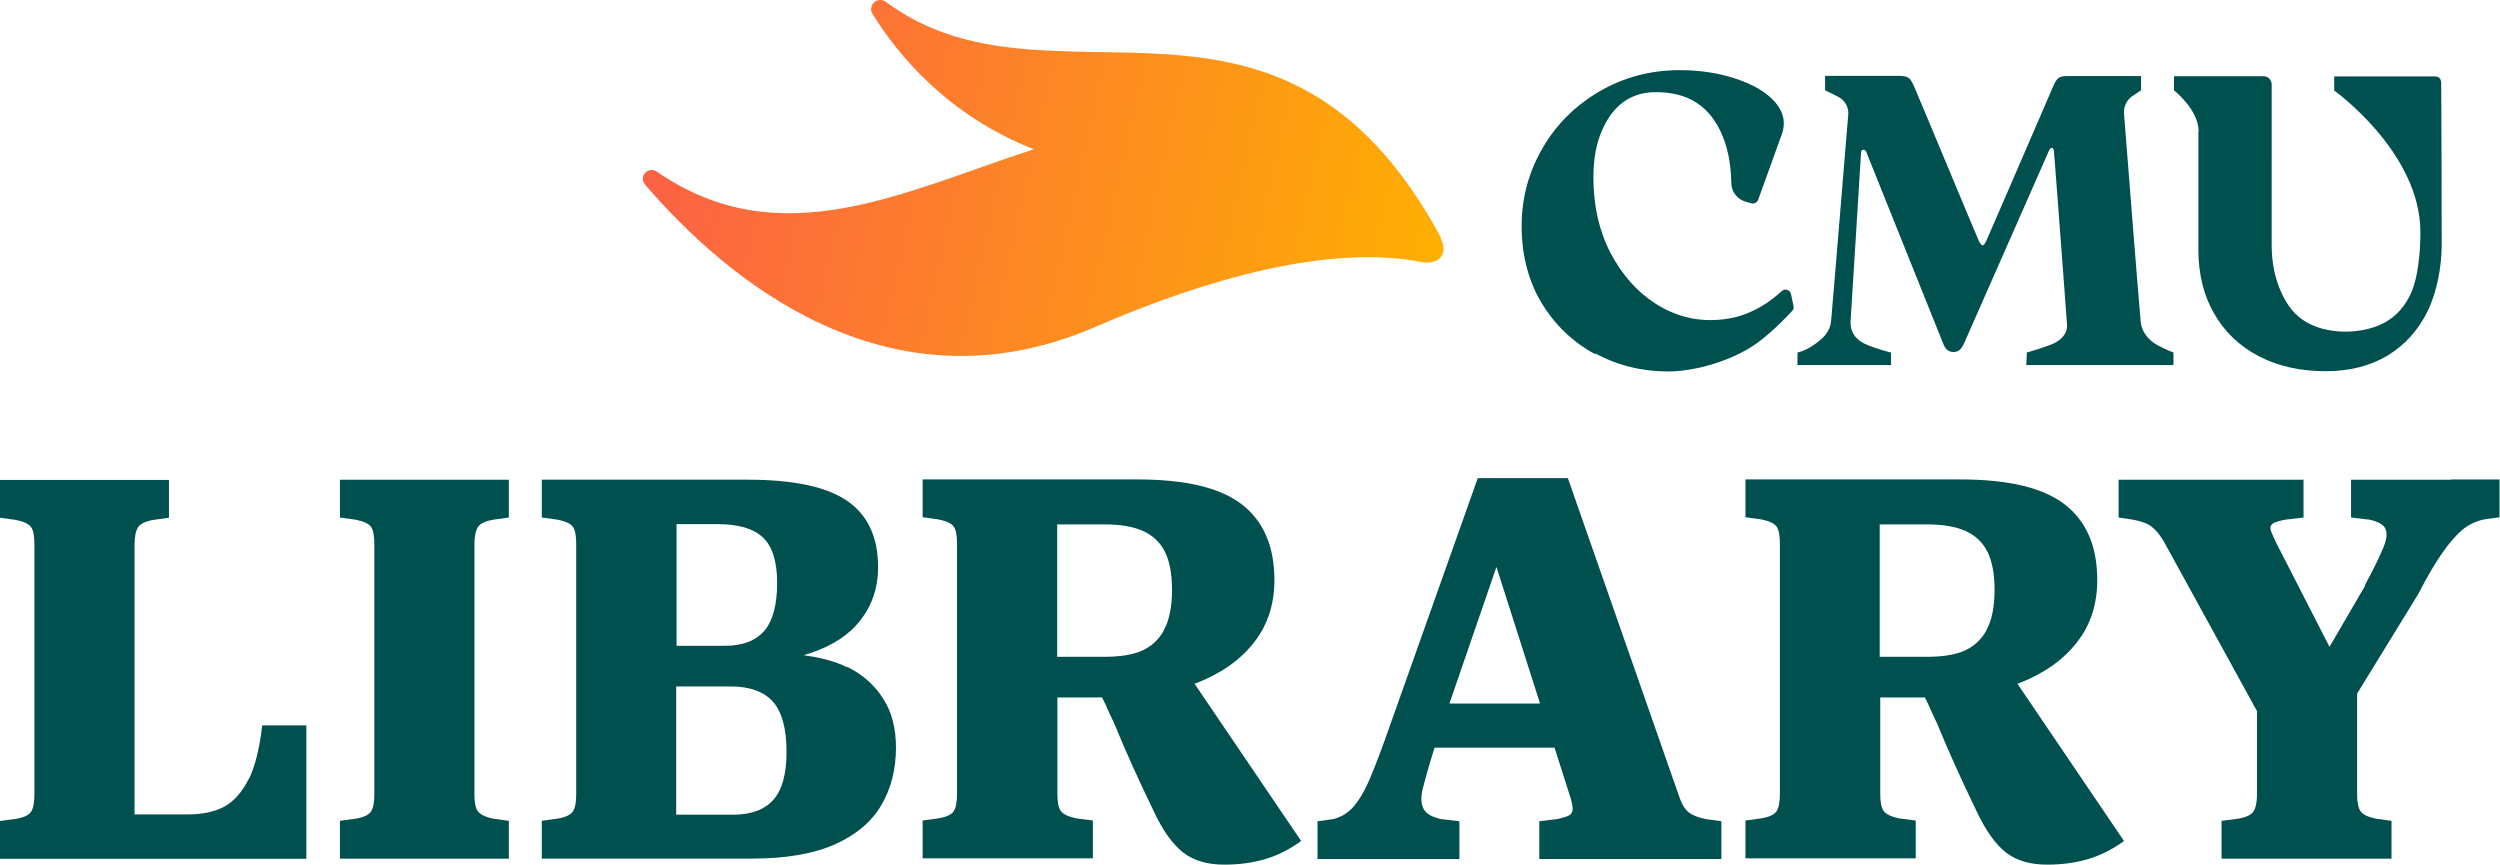 <?xml version="1.0" encoding="UTF-8"?>
<svg id="b" xmlns="http://www.w3.org/2000/svg" width="470.83" height="162.93" version="1.1" xmlns:xlink="http://www.w3.org/1999/xlink" viewBox="0 0 470.83 162.93">
  <!-- Generator: Adobe Illustrator 29.6.1, SVG Export Plug-In . SVG Version: 2.1.1 Build 9)  -->
  <defs>
    <style>
      .st0 {
        fill: #00504f;
      }

      .st1 {
        fill: url(#linear-gradient);
      }
    </style>
    <linearGradient id="linear-gradient" x1="125.82" y1="271.89" x2="273.32" y2="238.84" gradientTransform="translate(0 294) scale(1 -1)" gradientUnits="userSpaceOnUse">
      <stop offset="0" stop-color="#fc6244"/>
      <stop offset="1" stop-color="#feb100"/>
    </linearGradient>
  </defs>
  <g id="c">
    <path class="st1" d="M271.39,44.78C241.2-11.28,197.91,23.45,166.84.35c-1.53-1.14-3.51.64-2.52,2.28,4.85,7.82,14.25,19.15,30.38,25.48-24.69,8.02-47.8,20.24-71,4.21-1.63-1.09-3.46.94-2.23,2.42,15.14,17.66,45.72,43.69,84.71,26.87,31.57-13.66,50.67-14.4,61.5-12.27,2.92.59,5.34-1.19,3.61-4.5l.1-.05Z"/>
    <path class="st0" d="M46.81,146.75c-1.19,2.42-2.72,4.11-4.55,5.15-1.83.99-4.11,1.48-6.88,1.48h-10.04v-50.81c0-1.58.25-2.67.69-3.32.45-.64,1.43-1.09,2.87-1.34l2.92-.4v-7.12H0v7.12l2.92.4c1.53.3,2.47.74,2.92,1.34s.64,1.73.64,3.32v47c0,1.58-.2,2.67-.64,3.32s-1.39,1.09-2.92,1.34L0,154.62v7.12h57.69v-25.13h-8.31c-.49,4.35-1.34,7.72-2.52,10.14h-.05Z"/>
    <path class="st0" d="M72.88,90.35h-8.86v7.12l2.92.4c1.53.3,2.47.74,2.92,1.34s.64,1.73.64,3.32v47c0,1.58-.2,2.67-.64,3.32s-1.39,1.09-2.92,1.34l-2.92.4v7.12h31.81v-7.12l-2.92-.4c-1.43-.3-2.37-.74-2.87-1.34-.49-.64-.69-1.73-.69-3.32v-47c0-1.58.25-2.67.69-3.32s1.43-1.09,2.87-1.34l2.92-.4v-7.12s-22.96,0-22.96,0Z"/>
    <path class="st0" d="M159.52,125.67c-2.33-1.19-5.1-1.83-8.16-2.28,4.16-1.19,7.47-3.02,9.8-5.54,2.82-3.07,4.21-6.73,4.21-11.03,0-5.64-1.93-9.8-5.79-12.47-3.86-2.67-10.14-4.01-18.8-4.01h-38.74v7.12l2.92.4c1.53.3,2.47.74,2.92,1.34s.64,1.73.64,3.32v47c0,1.58-.2,2.67-.64,3.32-.45.64-1.39,1.09-2.92,1.34l-2.92.4v7.12h39.63c6.33,0,11.53-.89,15.54-2.67,4.01-1.78,6.93-4.26,8.76-7.37s2.77-6.73,2.77-10.89c0-3.61-.79-6.68-2.42-9.2-1.63-2.57-3.86-4.55-6.78-5.99v.1ZM127.36,98.71h7.82c3.91,0,6.73.84,8.51,2.52,1.78,1.68,2.67,4.55,2.67,8.56s-.79,7.08-2.37,8.96c-1.58,1.88-4.06,2.87-7.37,2.87h-9.2v-22.86l-.05-.05ZM145.71,150.56c-1.63,1.88-4.16,2.87-7.62,2.87h-10.74v-24.15h10.29c3.61,0,6.28.99,7.97,2.92,1.68,1.93,2.52,5.1,2.52,9.4,0,4.06-.79,7.08-2.42,8.96Z"/>
    <path class="st0" d="M225.22,128.69c4.75-1.83,8.36-4.4,10.93-7.67,2.57-3.27,3.86-7.17,3.86-11.78,0-6.33-2.03-11.08-6.14-14.25-4.11-3.17-10.64-4.7-19.74-4.7h-40.37v7.12l2.92.4c1.53.3,2.47.74,2.92,1.34s.64,1.73.64,3.32v47c0,1.58-.2,2.67-.64,3.32s-1.39,1.09-2.92,1.34l-2.92.4v7.12h32.06v-7.12l-3.12-.4c-1.43-.3-2.37-.74-2.87-1.34-.49-.64-.69-1.73-.69-3.32v-18.11h8.41c.2.45.45.84.64,1.29.54,1.24,1.09,2.42,1.68,3.66,2.08,5.1,4.55,10.54,7.37,16.38,1.73,3.71,3.61,6.33,5.59,7.87,1.98,1.53,4.55,2.28,7.72,2.28,2.82,0,5.39-.35,7.72-1.04,2.33-.69,4.6-1.83,6.78-3.41l-20.09-29.64s.25-.05.35-.1l-.1.05ZM219.24,118.65c-.99,1.83-2.42,3.12-4.21,3.91-1.78.79-4.21,1.14-7.27,1.14h-8.66v-24.94h8.86c3.02,0,5.44.4,7.32,1.24,1.83.84,3.22,2.13,4.11,3.91s1.34,4.21,1.34,7.22-.49,5.69-1.53,7.52h.05Z"/>
    <path class="st0" d="M317.99,152.94c-.74-.59-1.34-1.63-1.83-3.17l-20.88-59.72h-16.97l-17.42,49.08c-1.39,3.86-2.52,6.73-3.41,8.66-.89,1.88-1.83,3.36-2.82,4.4-.99,1.04-2.18,1.73-3.61,2.08l-2.92.4v7.12h26.72v-7.12l-3.36-.4c-1.73-.35-2.87-.99-3.36-1.88-.49-.89-.59-2.18-.2-3.76s1.09-4.16,2.18-7.62c0-.05.05-.15.1-.2h22.56l2.87,9c.35,1.09.54,1.93.54,2.52s-.25.99-.69,1.24-1.19.45-2.23.69l-3.36.4v7.12h34.29v-7.12l-2.92-.4c-1.43-.3-2.52-.69-3.27-1.29v-.05ZM272.97,132.5l8.86-25.73,8.21,25.73s-17.07,0-17.07,0Z"/>
    <path class="st0" d="M380.19,128.69c4.75-1.83,8.36-4.4,10.93-7.67s3.86-7.17,3.86-11.78c0-6.33-2.03-11.08-6.14-14.25-4.11-3.17-10.64-4.7-19.74-4.7h-40.37v7.12l2.92.4c1.53.3,2.47.74,2.92,1.34s.64,1.73.64,3.32v47c0,1.58-.2,2.67-.64,3.32s-1.39,1.09-2.92,1.34l-2.92.4v7.12h32.06v-7.12l-3.12-.4c-1.43-.3-2.37-.74-2.87-1.34-.49-.64-.69-1.73-.69-3.32v-18.11h8.41c.2.45.45.84.64,1.29.54,1.24,1.09,2.42,1.68,3.66,2.08,5.1,4.55,10.54,7.37,16.38,1.73,3.71,3.61,6.33,5.59,7.87,1.98,1.53,4.55,2.28,7.72,2.28,2.82,0,5.39-.35,7.72-1.04,2.33-.69,4.6-1.83,6.78-3.41l-20.09-29.64s.25-.05.35-.1l-.1.05ZM374.15,118.65c-.99,1.83-2.42,3.12-4.21,3.91-1.78.79-4.21,1.14-7.27,1.14h-8.66v-24.94h8.86c3.02,0,5.44.4,7.32,1.24,1.83.84,3.22,2.13,4.11,3.91s1.34,4.21,1.34,7.22-.49,5.69-1.53,7.52h.05Z"/>
    <path class="st0" d="M461.63,90.35h-18.85v7.12l3.46.4c1.63.35,2.67.94,3.02,1.73s.25,1.93-.35,3.41c-.59,1.48-1.73,3.86-3.46,7.08-.05.3-.2.59-.4.89s-.4.64-.59.99l-5.74,9.85-10.09-19.69c-.49-1.04-.84-1.83-.99-2.33-.15-.49,0-.89.4-1.19s1.19-.49,2.33-.74l3.46-.4v-7.12h-34.83v7.12l2.72.4c1.53.3,2.67.69,3.46,1.29.79.59,1.58,1.53,2.37,2.87l17.52,31.91v15.59c0,1.58-.25,2.67-.69,3.32s-1.43,1.09-2.87,1.34l-3.12.4v7.12h32.01v-7.12l-2.92-.4c-1.43-.3-2.42-.74-2.87-1.34s-.69-1.73-.69-3.32v-18.9l11.48-18.7c1.78-3.46,3.36-6.09,4.65-7.92s2.52-3.22,3.66-4.21c1.14-.94,2.52-1.63,4.11-1.98l2.92-.4v-7.12h-9.2l.1.05Z"/>
    <path class="st0" d="M300.43,66.55c4.21,2.28,8.81,3.41,13.75,3.41,4.4,0,10.74-1.58,15.54-4.55,3.22-1.98,6.83-5.79,7.87-6.93.2-.2.25-.49.2-.79l-.49-2.33c-.2-.79-1.14-1.09-1.73-.54-1.73,1.58-5.49,4.65-10.79,5.29-5.29.69-9.6-.74-13.06-2.97-3.46-2.23-6.23-5.39-8.41-9.5-2.13-4.11-3.22-8.86-3.22-14.2,0-3.36.49-6.23,1.53-8.66,1.04-2.42,3.51-7.32,9.95-7.42,6.43-.1,10.54,2.72,12.81,8.16,1.34,3.17,1.63,6.58,1.68,8.91,0,1.68,1.14,3.12,2.72,3.56l1.04.3c.54.15,1.09-.15,1.29-.64l4.5-12.47c.74-2.18.25-4.16-1.34-5.99-1.63-1.83-4.06-3.27-7.32-4.35-3.27-1.09-6.78-1.63-10.59-1.63-5.54,0-10.54,1.34-15.14,4.01-4.55,2.67-8.16,6.23-10.74,10.74-2.62,4.5-3.91,9.4-3.91,14.65s1.24,10.29,3.76,14.45c2.52,4.16,5.89,7.37,10.09,9.65v-.15Z"/>
    <path class="st0" d="M356.14,68.77v-2.37s-3.36-.84-5.1-1.73-2.62-2.33-2.52-4.16c.15-2.08,1.98-31.86,1.98-31.86.05-.3.2-.45.45-.45s.45.15.54.45l14.5,36.12c.4,1.04,1.04,1.53,1.93,1.53.45,0,.84-.15,1.14-.4.3-.25.59-.69.84-1.24l15.98-36.27c.15-.35.35-.54.54-.54s.35.2.4.54c0,0,2.42,31.72,2.47,32.75.1,1.43-.79,2.57-2.08,3.32s-5.49,1.93-5.49,1.93l-.1,2.37h27.71v-2.37s-1.39-.49-3.02-1.39-2.82-2.33-3.12-4.11c-.15-.94-3.07-38.2-3.17-39.48-.1-1.29.49-2.57,1.58-3.32s1.63-1.09,1.63-1.09v-2.67h-14c-.69,0-1.19.1-1.53.35s-.64.69-.94,1.39c-.3.69-12.62,29.24-12.77,29.49s-.35.64-.59.64-.45-.35-.64-.64-12.02-28.8-12.37-29.49-.59-1.19-.99-1.43c-.4-.25-.99-.35-1.68-.35h-14v2.72s1.09.54,2.42,1.19,2.13,2.08,1.93,3.56c0-.1-3.02,36.81-3.22,38.74-.2,1.98-1.48,3.27-3.31,4.5-1.83,1.24-3.02,1.39-3.02,1.39v2.37h17.61Z"/>
    <path class="st0" d="M414.03,24.84v22.26c0,4.5.99,8.56,2.97,11.97,1.98,3.46,4.8,6.14,8.41,8.02,3.61,1.88,7.82,2.82,12.62,2.82,4.45,0,8.31-.99,11.58-2.92,3.27-1.98,5.79-4.75,7.57-8.36s2.67-8.46,2.67-12.52-.05-28.1-.1-30.58c0-.64-.4-1.14-1.19-1.14h-18.95v2.67s16.23,11.58,16.23,26.67c0,4.26-.54,8.66-1.68,11.28-1.14,2.62-2.82,4.5-5.05,5.74-3.86,2.13-10.34,2.42-14.6,0-2.28-1.29-3.66-3.07-4.85-5.64-1.19-2.57-1.83-5.59-1.83-8.96V15.88c0-.84-.69-1.53-1.53-1.53h-16.87v2.67s4.65,3.61,4.65,7.77l-.05.05Z"/>
  </g>
</svg>
